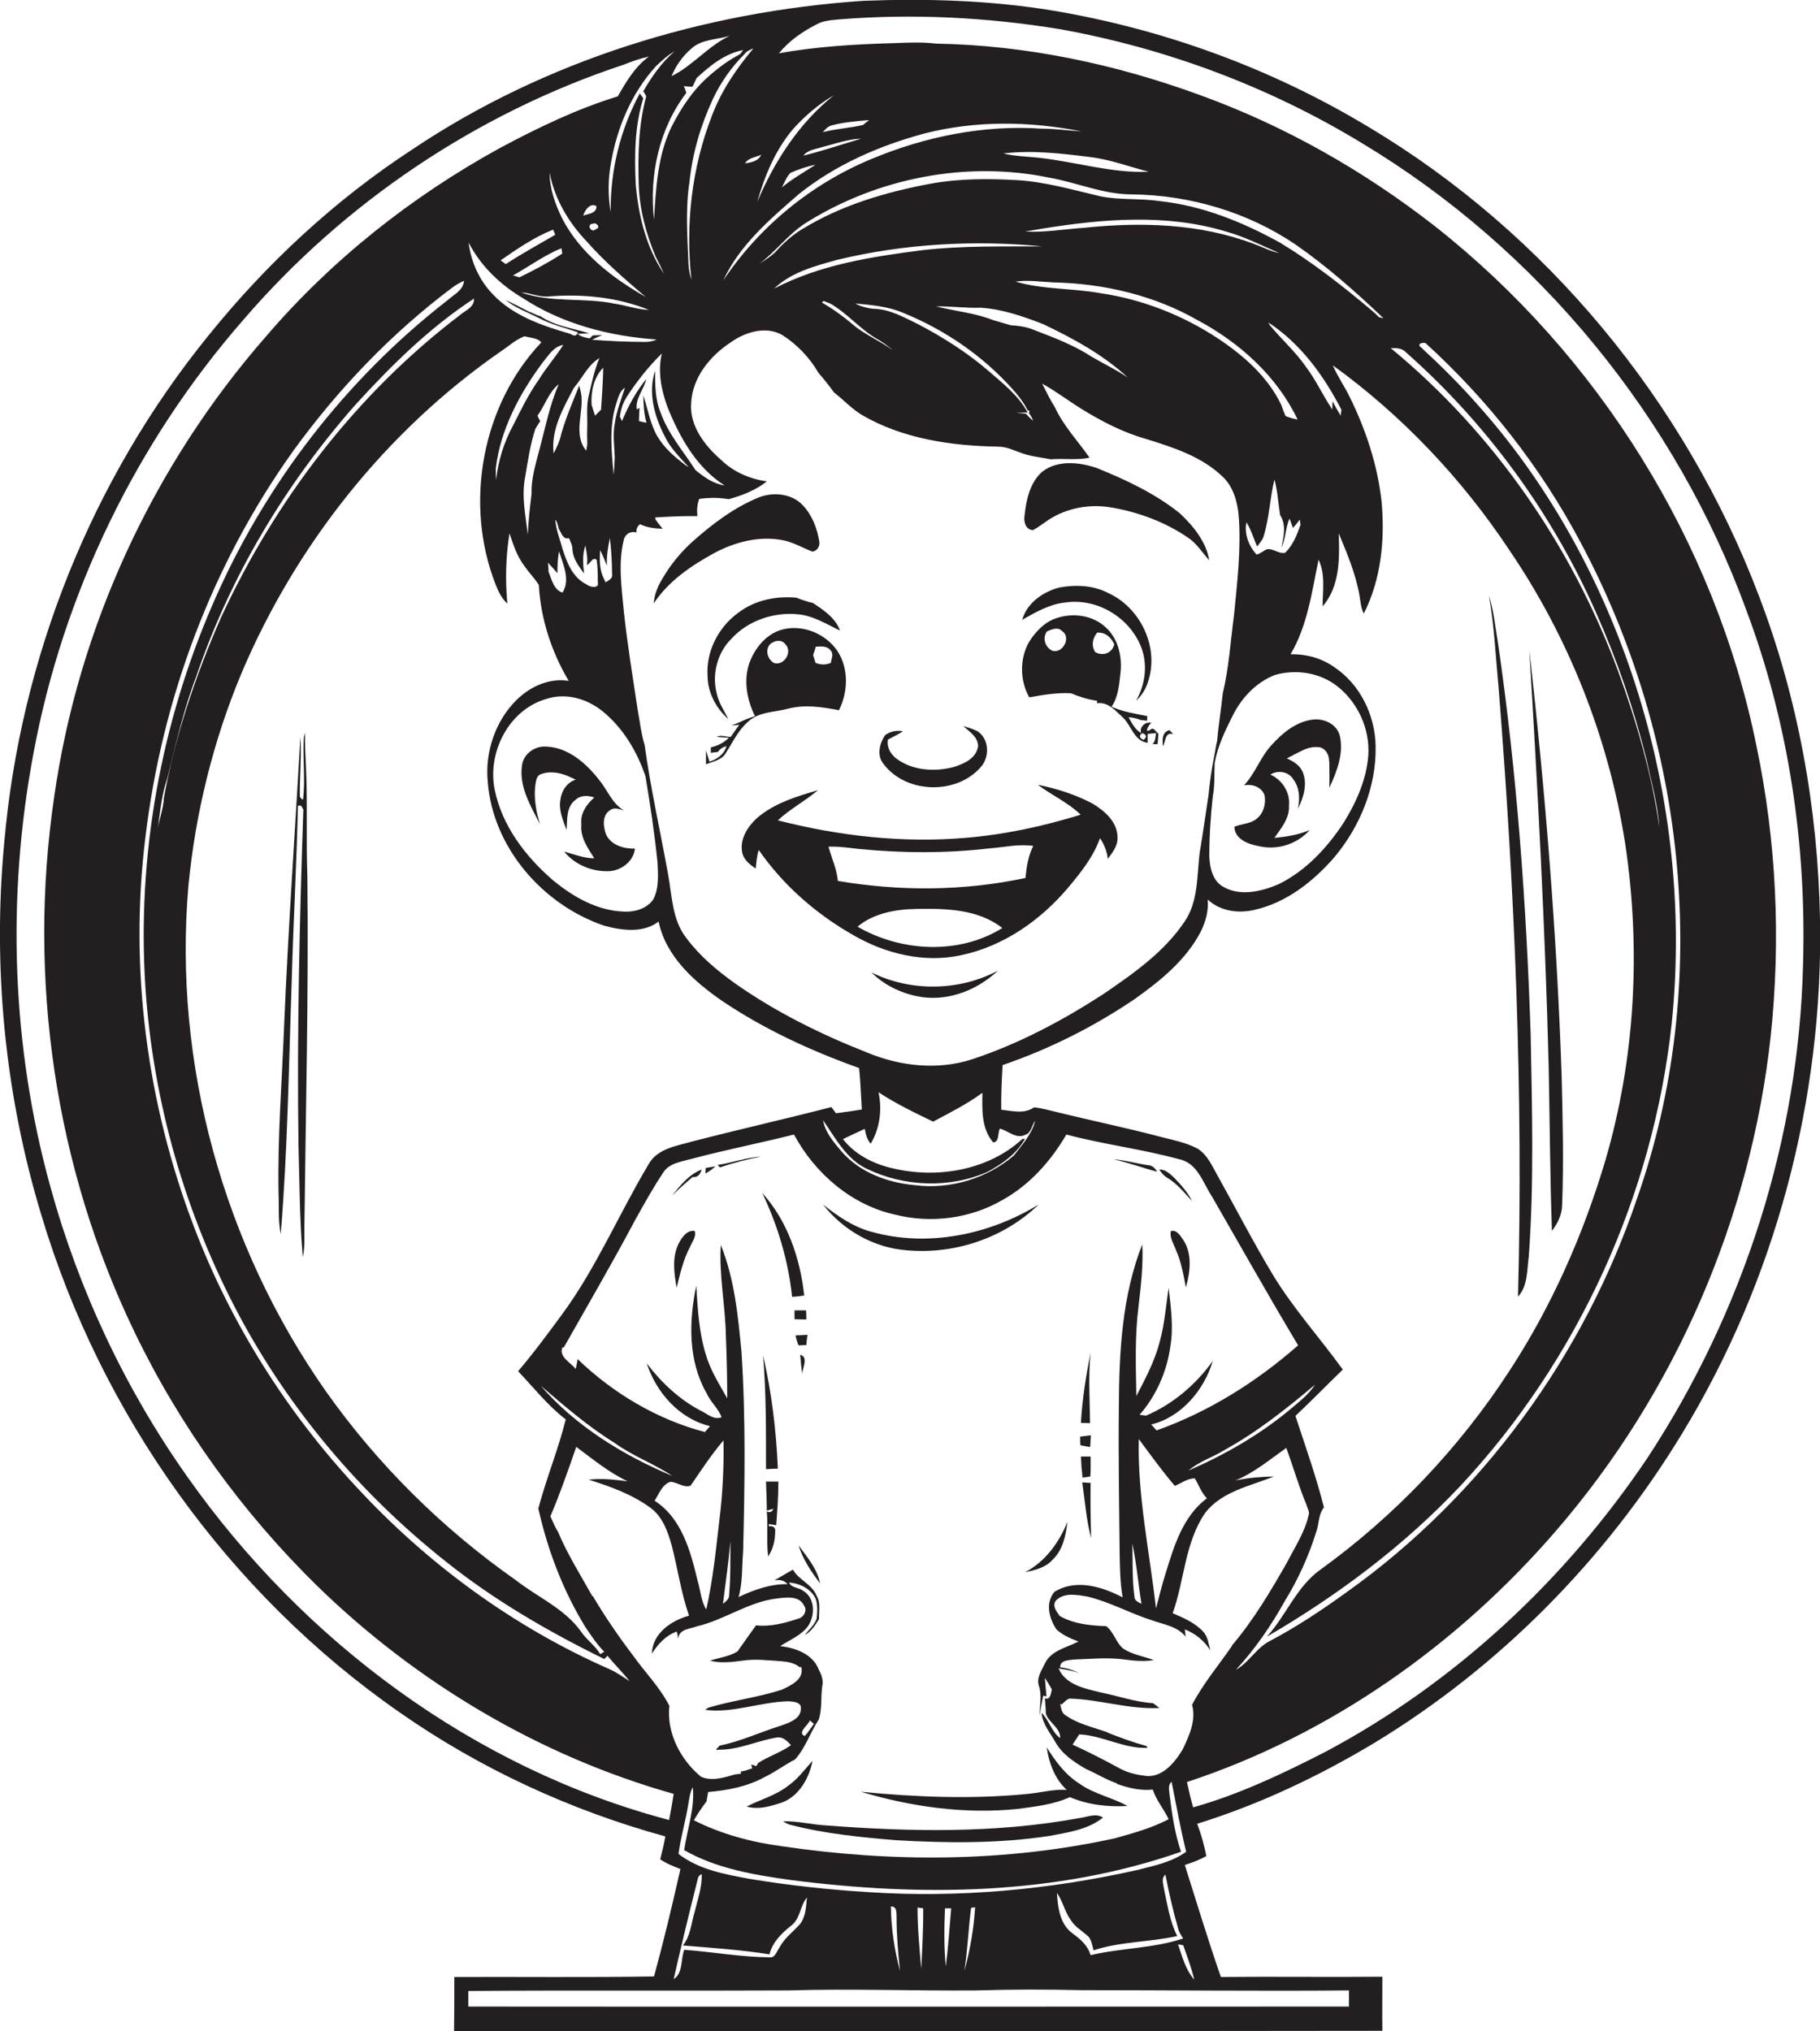 <?xml version="1.0" encoding="utf-8"?>
<!-- Generator: Adobe Illustrator 19.2.0, SVG Export Plug-In . SVG Version: 6.00 Build 0)  -->
<svg version="1.1" id="Layer_1" xmlns="http://www.w3.org/2000/svg" xmlns:xlink="http://www.w3.org/1999/xlink" x="0px" y="0px"
	 viewBox="0 0 676.2 754.5" enable-background="new 0 0 676.2 754.5" xml:space="preserve">
<g>
	<path fill="#231F20" d="M676.2,341.2c-0.8-40.9-8.1-81.7-22.7-119.9c-27.3-72-79-134.8-145.3-174.3
		c-35.9-21.6-75.9-36.2-117.2-43.1c-23.2-3.8-46.7-4.5-70.2-3.6c-59.2,4-118.1,22-167.6,55.2C124.4,74.3,98.9,98,77.4,124.7
		C34.1,178,7.6,244.4,1.6,312.7c-4.4,46.5,0.2,93.8,13.7,138.4c22.1,74.1,69.5,140.6,133,184.8c30,21,63.6,36.5,98.9,46.2
		c-0.5,2.9-1.2,5.7-1.9,8.5c2.3,1.6,4.9,2.6,7.5,3.6c-3,13.4-6.2,26.7-9.8,39.9c-24.7,0.4-49.5,0.1-74.2,0.2c0,6.7,0,13.4-0.1,20.1
		c115-0.1,229.9,0.1,344.9-0.1c-0.1-6.7,0-13.4,0-20.1c-20,0.2-40-0.1-60,0.1c-4.8-13.8-9-27.7-13.4-41.6c2.8-0.9,5.5-1.9,8-3.3
		c-0.8-4.1-1.9-8.1-3.4-12c23.2-7.2,45.3-17.7,66.1-30.2c46.4-28.2,85.6-68,113.8-114.3C659.6,475.8,677.5,408.3,676.2,341.2z
		 M560.7,204.2c22.2,32.6,37,70.1,43.1,109c5.9,39.3,3.8,79.9-7.4,118c-8.2,27.5-19.9,54-35.6,78c-18.6,28.6-42.5,53.8-70.2,73.8
		c-8.9,6.3-12.7,17-19.9,24.9c26.3-15.3,51-33.8,71.9-56c43.7-46.8,71.6-108,78.5-171.7c4.5-43.8-0.8-88.5-14.9-130.2
		c-12.4-36.6-31.6-71.1-57.4-99.9c-6.7-7.6-14-14.8-21.4-21.6c-0.3-1.2,1.4-1.2,2.2-1.1c23.2,21.1,42.8,46.1,57.5,73.8
		c39.6,73.9,49.1,164.5,21.1,244c-19.7,58.3-57.7,110.5-107.9,146.2c-9,6.5-18.3,12.7-28.1,17.9c-5.3,2.5-8,8.1-13,10.9
		c7.1-7.7,13.1-16.4,18.2-25.6c4.9-7.9,8.8-16.6,11.6-25.5c1.1-3,0.8-6.6,2.9-9.2c-2.9-11.5-6.9-22.7-10.6-34
		c6-5.6,11.7-11.5,17.6-17.2c-8.6-11.9-18.5-22.8-26.1-35.4c-7.2-12-13.6-24.4-20.4-36.6c-2.1-3.7-3.9-8-7.7-10.2
		c-4.3-2.2-9.1-3.1-13.7-4.3c-12.5-3.3-25.2-5.9-37.8-9c-3-0.7-6-1.6-9-1.9c-3.7,2.6-8.1,1.3-12.2,0.9c-0.1-5.5,0.2-11,0.5-16.6
		c17.3-5.9,33.8-14.2,48.9-24.4c9.6-6.8,19.3-14.6,24.8-25.3c1.8-3.7,2.9-7.8,2.5-11.8c4.7,4.4,11.5,5.3,17.6,3.8
		c11.7-2.7,21.5-10.4,29.3-19.3c9.7-11.5,15.8-26.3,15.5-41.5c-0.2-11.5-5.8-23-15.5-29.4c-4.7-3.3-10.4-4.8-16.1-4.7
		c6.3-10.6,7.9-23.2,10.4-35.1c2.6,5.4,1.5,11.5,1.5,17.3c6.5-7.4,6.3-17.9,6-27.1c3.1,7.5,6.3,15,7.7,23.1c0.4,2.2,0.5,4.6,1.6,6.7
		c6.5-12.8,7.9-27.6,6.6-41.7c-1.5-13.6-5.9-26.8-12-39.1c-1.9-3.8-4.4-7.4-6.1-11.4C520.8,154.2,543.1,177.7,560.7,204.2z
		 M516.7,129.3c2,0,4.1-0.1,5.6,1.5c30,26.5,54.3,59.7,70.5,96.3c7.9,17.7,14.2,36,18.9,54.8c1.8,8.4,4.2,16.7,4.8,25.3
		c-2.8-19.8-8.5-39.2-15.3-57.9C584,202.9,555,160.8,516.7,129.3z M439.4,649.8c-3,5-7.9,11-14.5,9.7c-3.3-0.4-6.6-1.3-9.5-3
		c-5.5-3-11.2-5.9-16.9-8.5c0.8-1.3,1.7-2.5,2.5-3.8c8.7,0.4,16.6,5.4,25.4,5l-0.5-0.7c-4.8-1.3-9.4-3-14-4.8l-0.8-0.4
		c-5.1-1.8-10.7-3-15.2-6.2c-1.6-0.9-1.6-2.8-2-4.2l0.5,0.2c1-0.7,1.7-1.9,3-2.2c11.2,0.3,22.1,4.1,33.4,3.5
		c-0.8-0.6-1.6-1.2-2.4-1.8c-6.6-0.4-13-2.7-19.5-4c-5.8-1.4-13-2.8-15.6-8.9c2.6,0.4,5.2,0.9,7.7,1.7c-2.3-1-4.6-1.9-7.1-2.1
		c-0.1-2.7,3.1-2.6,5-2.9c6.3-0.2,12.7-0.9,19,0c3.6,0.5,7.2,0.8,10.8,0.2c-3.8-1.4-7.9-2-11.3-4.2c-2.8-2.2-3.5-6.2-6.4-8.4
		c-5.9-0.2-12.1-0.8-17.3-3.8c-1.2-1.7-3-4-1.2-5.9c3.1-2.9,7.7-1.9,11.5-1.3c8.3,2,15.8,6.2,23.9,8.8c4.4,1.6,9.5,2.2,12.6,6.1
		c-0.1-0.7-0.2-2.1-0.3-2.7c3.9,1.5,7.2,4.2,9.5,7.8c-0.7-2.4-0.9-5.1-2.7-7c-3.1-3.3-7.3-5.1-11.3-6.8c4.4-12.3,4.5-26.3,12.1-37.3
		c6.2-8,16.7-9.9,25.5-13.5c-4.8,0.1-9.6,0.5-14.3,1.5c7-2.9,12.8-7.8,18.9-12.1c2.6,7,4.6,14.2,7.5,21.1c0.3,1.3,1.3,2.6,0.8,3.9
		c-1.4,6.3-5.1,11.8-8,17.5c-6.1,10.7-12.5,21.5-20.5,30.9l0,0.2c-5,7.2-10.7,14-14.8,21.8C444.5,638.9,441.8,644.8,439.4,649.8z
		 M235.2,614.9c-5.4-7.1-10.4-14.4-14.9-22l-0.2,0c-4.4-7.9-9.3-15.6-12.8-24c-1.2-1.8-1.9-3.8-2.8-5.7c3.6-8.5,6.6-17.1,9.6-25.8
		c6.2,4.6,12.1,9.5,19.1,12.8c-4.8-0.6-9.6-1.2-14.5-0.6c8.1,2.5,16.3,5.5,23.2,10.6c4.3,3.3,6.2,8.6,7.6,13.6
		c2.3,8.7,3.5,17.7,6.5,26.3c-6.6,1.8-13.6,6.6-13.8,14.1c2.3-3.6,5.2-6.8,9.3-8.2c0.1,0.7,0.4,2,0.5,2.6c0.3-3.6,4.3-3.5,6.8-4.5
		c10.4-2.4,19.3-9.2,30-10.4c3.3-0.4,8.1-1.1,9.9,2.6c1.3,1.7,0.1,4.2-1.8,4.8c-5.1,1.7-10.5,3.2-16,2.6c-2.3,3.2-4.6,6.4-6.9,9.7
		c-3.1,1.9-6.8,2.3-10.2,3.4c4,1.1,8.2,0.5,12.2,0c4.6-0.7,9.3-0.1,14,0.2c2.5,0.2,5.2,0.6,7.2,2.3l0.5-0.2c1.2,4.7-3.9,6.9-7.2,8.5
		c-9,2.9-18.4,4-27.4,6.7l-1.1,0.8c10.4,1.3,20.6-3,31-3.2c1.6,0.2,3.7,0.1,4.5,1.8c0.7,4.6-4.1,6.1-7.5,7.3
		c-7.6,2.4-14.9,5.8-22.7,7.4c-0.2,0.5-2.3,1.9-0.3,1.5c7.6,0.1,14.6-3.5,22-4.6c2.1-0.1,3.6,1.5,4.9,2.9c-3.8,2.7-8.3,4.1-12.2,6.6
		L281,656c-0.5-0.2-1.4-0.5-1.9-0.6l0.4,1.4c-1.4,0.5-2.8,1-4.3,1.2l0.1,0.8c-0.6,0.1-1.8,0.2-2.4,0.3c-3.9,1.2-8.7,2.6-12.5,0.8
		c-7.6-6.3-12.8-16.3-11.7-26.3C245.1,626.6,239.6,621.1,235.2,614.9z M216.7,80.1c0.5-2,2.7-5,4.9-3.5
		C221.7,79.3,218.5,79.4,216.7,80.1z M221.4,85.1c-1.7,1.8-3.8-2-1-2C221.5,82.4,223.4,84.6,221.4,85.1z M218.1,89.8
		c6.6,7.5,14.2,14,21.8,20.5c-12.3-7-24.3-16.2-31-29.1c-2.6-5.3-4.7-11.1-4.7-17.1C206,73.9,211.3,82.7,218.1,89.8z M204,110.1
		c12.5-1,25.4,0.3,37.1,5c-4.3-0.1-8.5-1.7-12.7-2.3c-11.5-2.4-23.6-0.2-34.8-4.2C197.1,108.8,200.4,110.5,204,110.1z M193,103
		c-0.6-0.2-1.8-0.5-2.4-0.7c6-3.3,11.6-7.5,18-10.1c0.1,0.5,0.2,1.5,0.3,2C203.8,97.5,198.4,100.4,193,103z M205.5,85.3
		c0.2,0.5,0.6,1.4,0.8,1.9c-6.2,3.6-12.4,7-18.4,10.9c-0.5-0.4-1.4-1-1.9-1.4C192.1,92.5,198.4,88.1,205.5,85.3z M194.2,110.7
		c14.8,9.7,32.3,14.2,49.8,15.4c-1.3,0.6-2.7,0.9-4.2,0.9c-6.6,0-13.2-0.3-19.8-0.8c1.2-0.7,2.5-1.2,3.8-1.7c-0.9,0-2.7,0-3.6,0.1
		c-0.3,0.3-0.8,0.8-1.1,1.1c-1.6-0.3-3.3-0.6-4.5-1.7c1.1,0,3.2-0.2,4.3-0.2c-6.1-1.9-12.8-2.7-18.2-6.4c-1.5-0.3-2.7-1.2-4.1-1.6
		c-2.9-1.5-5.8-3-8.8-4.4c3.6,2.9,8,4.5,12.2,6.6c4.6,2.5,9.7,3.7,14.7,5.4c-0.4,1.4-1.3,1.6-2.8,0.6c-10.4-3-21.3-6.7-28.9-14.8
		c-5-5.2-8-12-8.9-19.1C178.6,98.8,185.8,105.7,194.2,110.7z M248,151.2c4.5,11.2,10.8,22.5,21.2,29.1c-4.2-0.6-7.6-3.1-10.8-5.7
		l-0.2-0.3c-4.4-6.8-9.9-13.1-12.7-20.9c-2.1-4.9-2.1-10.4-2.1-15.7c-2.7,8-0.3,16.9,3.5,24.2c2.1,4.5,5.7,8,9,11.6
		c-0.3-0.2-1-0.6-1.3-0.8c-4-3-7.9-6.4-10.4-10.7c-2.7-4.7-3.5-10.1-5.2-15.2c0.1,3.4,0.2,6.9,1.2,10.2c-0.7-0.1-2.1-0.4-2.8-0.6
		c0-1.6,0.1-3.3,0.2-4.9c-0.3,0.1-0.8,0.5-1,0.6c-0.7-4,2.7-7.5,3.5-11.3c-3.8,4.7-6.7,10-9,15.6c-0.2-0.4-0.6-1.2-0.8-1.7
		c0.4-2.7,1.2-5.3,2.7-7.5c3.7-5.7,8-11.1,12.9-15.9C244.3,138,245.7,144.9,248,151.2z M470.7,204c-1.3,0.6-2.4,1.6-3.8,2
		c-2.9-3.1-4.7-7.7-3.8-12c1.8,2.8,2.6,6,4,9c0.8-1.2,1.8-2.2,2.3-3.5c2.2-7,2.4-14.4,4.1-21.4c1.2,4.3,1.4,8.8,2.1,13.2
		c2.4,3.7,1.3,8.1,0.5,12.1c1.6-3.4,1.5-7.3,3-10.8c0.4,1.2,0.9,2.3,1.3,3.5c0.9-1,1.7-2,2.5-3.1c0.1,0.5,0.2,1.4,0.3,1.9
		c-1.3,3.7-2.8,7.6-5.7,10.4C475.2,205.9,473.1,203.6,470.7,204z M497,255c7.5,6,11.9,15.6,11.4,25.2c-0.6,9.1-4.4,17.7-9.2,25.4
		c-6.1,9.3-14,17.8-24.1,22.8c-6.3,2.7-14.1,4.6-20.4,1.1c-4.1-2.1-5.2-7.1-5.4-11.3c0-7.5,0.5-15,1.3-22.4
		c0.8-4.1,0.5-8.3,0.7-12.4c1.1-6.3,3.9-12,6.7-17.6c3.3-6.6,8.7-12.4,15.7-15.1C481.7,248.4,490.6,249.9,497,255z M367.3,137.8
		c-8-6.9-17-12.6-26.4-17.5c-5.2-2.5-10.4-5.5-16.3-5.6c-1.7-0.1-3.4-0.6-5-1.1c-0.6-0.3-1.3-0.6-1.9-0.9c6.1,0.6,12.4,1.1,18.1,3.6
		c15.2,6.2,29.1,15.7,40.1,27.9c2.3,2.5,4.4,5.2,5.9,8.2l0.7,0.2l-0.2,0.9c0.7,0.8,1.2,1.8,1.5,2.8c-0.9-0.8-1.8-1.7-2.6-2.6
		c-1.2-0.1-2.4-0.3-3.6-0.4c1.1,0,3.2,0,4.2-0.1C378.4,146.9,372.6,142.4,367.3,137.8z M331.7,130.1c-4.8-3.6-10.5-5.8-15-9.7
		c-3.5-3-7.3-5.7-11.3-8c0.1-0.2,0.4-0.5,0.6-0.6c0.6,0.2,1.8,0.7,2.4,0.9c6.5,3.7,11.3,9.8,17.8,13.4
		C328.1,127.2,330,128.6,331.7,130.1z M375.5,120.8c-2.2-0.6-4.3-1.3-6.5-1.9c-6.8-2.7-14.2-3.3-21.2-5.1c5.6-0.1,11.1,0.7,16.6,0.5
		c8,0.5,15.7,3.2,23.2,6.1c11.1,5.3,22.2,11.3,31.4,19.8c-4.3-2.9-9-5.1-13.4-7.7c-6.6-4.3-14-7.1-21.3-9.9
		C381.5,121.4,378.5,121,375.5,120.8z M408.9,108.9c-10.5-1.9-21.3-1.3-31.6-4.3c4.7-0.7,9.5,0.1,14.2,0.3
		c18.6,0.4,37.4,4.8,53.6,14.1c15.5,8.3,29.3,20.7,37,36.8c-1.5-0.2-3.1-0.7-4.5-1.3c-0.6-1.4-1.1-2.8-1.6-4.2
		c-5-10.4-14-18.3-23.5-24.6C439.3,117,424.4,111.2,408.9,108.9z M471.8,120.8c-0.1-0.2-0.4-0.7-0.5-1c12,7.9,20.6,19.8,27.1,32.4
		l-0.3,2.2c-1.1-1.8-2.1-3.6-3-5.4c0,0.8-0.1,2.3-0.1,3.1c-3.5-5.2-6.1-11-9.9-16C481.2,130.5,476.1,126,471.8,120.8z M465.6,90.5
		c-19.9-7.5-41.8-8.1-62.7-5.9c-7.3,0.5-14.7,1.8-22,1.4c2.2-0.4,4.3-0.7,6.5-1.1c22.4-3.6,46-5.6,68.1,1.1c6.9,1.9,13.3,5.2,19.8,8
		C471.8,93.3,468.8,91.6,465.6,90.5z M387.3,91.5c-14.8,0.1-29.6-0.3-44.4,1.4c-18.9,2.4-38.3,5.4-55.3,14.3
		c6.4-6.1,15.2-8.4,23.5-10.7C336,90.5,361.9,89.1,387.3,91.5z M290.6,124.4c5.5,3.5,10.2,8.4,13.5,14.1c2,2.3,4,4.8,5.8,7.3
		c3.4,2.6,6.4,5.9,10.1,8.2c15.3,9,33.4,11.6,50.9,11.9c3.2,0,6,1.5,9,2.5c3.4,1.2,7,1.5,10.5,2.2c4.8-0.4,9.7,0.4,14.4-0.6
		c-4.3-6.2-9.6-11.7-12.8-18.6c-1.8-2.9-3.3-5.9-4.8-8.9c5.1,2.8,9.8,6.4,14.8,9.5c7.5,4.6,15.4,8.7,24,11.1
		c10,3.1,20.5,6.5,28.2,13.9c3.9,3.6,5.5,9.1,6,14.3c1,12.4-0.5,24.7-1.7,37c-1.3,9.8-1.9,19.7-4.2,29.3c-0.6,5.9-1.6,11.8-2.1,17.7
		c-0.5,1.9-0.7,3.8-1.1,5.7c-1,4.8-1.6,9.6-2.1,14.4c-1.1,7.2-2.1,14.4-3.3,21.5c-1,8.5-0.5,17.9-5.5,25.3
		c-7.6,11.4-19.1,19.4-30.2,27c-15.3,9.9-31.6,18.6-49,24.3c-12.7,4.1-26.6,2.5-38.7-2.5c-17.3-6.8-34.1-15.1-49.3-25.8
		c-6.7-4.8-13.1-10.2-18-16.8c-5.3-6.7-5.3-15.7-6.8-23.8c-2.9-16-6.5-31.9-8.7-47.9c-1.3-4.3-1.8-8.8-2.6-13.2
		c-1.8-12-3.8-24.1-5.1-36.2c-0.8-8.8-2.2-17.8-0.1-26.5c0.4-2.3,2.5-3.7,4.8-3c-0.2-1.3,0.3-2.3,1.3-3.1c2.6,1.3,5.5,1.6,8.4,1.7
		c-0.9-1.1-1.8-2.2-2.6-3.4l-0.2-0.8c5.2-0.3,10.5-0.6,15.7-0.5c-0.2-2.2-0.1-4.4,0.7-6.4c0.8-0.1,2.3-0.3,3-0.3
		c2.7-0.2,5.4,0,8,0.4c5-1.4,10-3.3,14.1-6.6c-6.3-0.9-12.4-3.5-17-8c-6.1-5.3-11.8-12.7-11.1-21.2c0.5-9.5,7.1-17.5,14.8-22.5
		C276.9,123.3,284.5,121,290.6,124.4z M267.3,564.4c-1.3,11.2-2.4,22.4-4.9,33.4c-2-3.2-2.1-7.1-3.2-10.6c-2.6-11-5.9-23.3-16-29.8
		c1.7-2.5,2.7-5.9,5.8-7c2.6,0,5,2.4,7.6,1.4c3.9-5.7,7.7-11.5,12.2-16.8C269,544.8,268.5,554.6,267.3,564.4z M271.4,572.3
		c-0.1,6.7,0.1,13.4-0.5,20c0.1,1.6-1.2,2.5-2.3,3.4C269.6,587.9,270.7,580.1,271.4,572.3z M200.9,514.7
		c8.8,7.5,17.5,15.1,27.4,21.2c6.7,4.9,14.6,7.7,21.5,12.3C231.5,540.5,214,529.8,200.9,514.7z M210.2,527.2
		c-2.8,11.2-7.2,21.9-10.2,33.1c3.5,15.5,9.2,30.6,17.6,44.2c2.1,3.1,4.2,6.3,6.9,9c-0.5,0.3-1,0.6-1.5,0.9c-1.8-3.1-4.9-5.2-7-8.2
		c-6-8.6-16-12.8-24.1-19.1c-27.4-19.2-51.5-43-70.8-70.3C83.1,462.7,64.3,395.1,70,329.1c2.6-27.1,9.2-53.9,19.7-79
		c20.2-47.7,53.7-90,96.4-119.6c2.9-1.9,5.5-4.4,8.8-5.6c2,0.6,5,0.6,6.2,2.3c-22.1,23.3-28.7,59.9-17,89.8c1,2.6,2.3,5.3,4.4,7.2
		c-0.8-8.7-0.6-17.5,0.8-26.1c1.4,4.2,2.8,8.6,5.6,12.2c1.6,2.4,3.8,4.5,5.3,7c0.7,12.6,4.7,24.8,11.1,35.6
		c-7.3-1.2-14.5,2.2-19.5,7.2c-7.8,7.8-11.6,19.2-10.6,30.1c1.8,24.4,20.3,45.8,43.2,53.6c6.6,1.8,14.5,2.9,20.3-1.5
		c2.7,12.9,13.1,22.2,23.5,29.4c15.7,10.6,33.1,18.6,51,25c0.5,5.1,0.7,10.3,1,15.4c-3.2,0.5-6.4,1-9.6,1.4
		c-0.4-0.6-1.3-1.7-1.7-2.3c-17.1,4.4-34.4,8.3-51.4,12.7c-5.9,1.7-13.2,2.6-16.5,8.5c-11,18.4-19.4,38.4-32.1,55.7
		c-5.3,7.2-10.6,14.4-16.4,21.2C198.3,515.4,203.5,522.1,210.2,527.2z M226.6,199.8c0.5,4.4,0.8,8.9,0.8,13.4
		c0.4,1.6-1.3,2.4-2.4,3.1l-0.6-1.3c-1.7-3.3-1.7-7.1-1.4-10.7c0.9,1.9,1.7,3.8,2.5,5.8C225.3,206.6,225.9,203.2,226.6,199.8z
		 M228.4,169.9c-0.1,2.2-0.2,4.3-0.4,6.5c-0.8-8.8-1.8-18,1-26.6c0.7-2.1,1.2-4.5,3.2-5.8c-1.4,4.4-3.2,8.8-3.8,13.4
		C227.6,161.5,228.3,165.8,228.4,169.9z M197.5,183.4c-0.6,5-1.2,10.1-1.4,15.2c-0.8-7-2.4-14.2-1-21.3c1-6,1.9-12.2,3.8-18
		c0.6-1,1.2-1.9,1.8-2.9c-0.3-0.5-0.8-1.5-1-2c2.8-3.8,4.1-8.7,7.9-11.7c-3.5,8-5.1,16.7-7.4,25.1
		C198.9,172.9,197.3,178,197.5,183.4z M209.1,204.2c-1-3.7-2.5-7.3-2.8-11.2c0.8,0.9,1,2.2,1.3,3.4c1,1.5,1.5,4.1,3.8,3.5
		c0.6,1.3,1.3,2.7,1.3,4.3c0.2,3.4,2.4,6.2,4.3,8.8c-0.4-3.5-0.7-7,0.5-10.4c0.3,1.7,0.6,3.4,0.7,5.1c0,0.5-0.1,1.6-0.1,2.2
		c1.2-0.6,2.2-3.3,3.6-1.9c0.4,2.7,0.4,5.4,0.4,8.2c0.7,2.6-3,1.9-4.1,0.9C212.8,214.6,210.7,209.1,209.1,204.2z M209,220.1
		c-3.3-1-4-4.9-5.2-7.7c0-0.9-0.1-2.5-0.2-3.4c1.2,1.3,2.4,2.6,3.5,3.9c0-2.7,0.1-5.5,0.6-8.1C209.2,209.6,212,215.3,209,220.1z
		 M223.9,264.2c7.6,6.2,12.8,14.9,15.9,24.1c1.8,10.6,3.4,21.3,4.5,32.1c0.2,4.6,0.6,9.5-1.6,13.7c-2.4,3.4-6.8,4.7-10.8,4.5
		c-10-0.3-19-5.5-26.5-11.7c-10.2-8.8-18.9-20.2-21.6-33.6c-2.8-13.8,5.2-29.7,19.2-33.7C210.2,257.2,218.1,259.5,223.9,264.2z
		 M223.6,147.9c-0.1,1.4-0.2,2.8-0.3,4.3c-0.8,0.7-1.5,1.5-2.2,2.2c-0.5-1.4-0.9-2.7-1.3-4.1c-0.3-4.7,0.8-10.2,4.3-13.7
		C224.1,140.4,223.8,144.1,223.6,147.9z M218.7,147.1c-0.8,3.4-0.5,7-0.5,10.5c-0.1,2.5-0.1,5,0,7.5c-0.1,0.6-0.3,1.7-0.4,2.3
		c-5.2-6.4-0.5-14.7-2-21.8c-0.1-0.6-0.5-1.8-0.6-2.4c-2.6,6.6-5.5,13.1-7.2,20c-0.6,1.8-1.4,3.5-2.3,5.2
		c-1.1-8.8,3.6-16.8,7.5-24.3c3.2-3.7,5.2-8.5,9.5-11.1C220.8,137.6,219.8,142.4,218.7,147.1z M200,141.3
		c-3.6,5.1-6.4,10.8-9.2,16.4c-3.5,6.3-5.7,13.4-6.5,20.6c-0.1-1.4-0.1-2.9-0.1-4.3c1.7-14.4,8.8-27.7,17.3-39.2
		c2.2-2.6,4.1-6.1,7.8-6.7C206.4,132.6,202.8,136.7,200,141.3z M322,434.1c13.8,6.7,30.7,7.4,44.8,1.2c5.5-2.9,11-6.8,14-12.3
		l-0.9,0c-12.8,11.8-31.9,14.9-48.4,10.9c-7-1.6-13.8-5-18.3-10.8c2.7-1.3,5.4-2.6,8.1-3.8c0.4,2,0.8,4,2.2,5.5
		c3.4-5.7,4.3-12.6,2.9-19.1c6.4,4.2,13.4,7.6,20.3,10.9c6.2-3.3,12.6-6.5,18.3-10.7c-0.1,6.3-0.4,13.3,4,18.4
		c2.4-0.1,1.6-3.5,2.5-5.1c3.1,0.8,6.1,4,9.4,2.3c2.3-0.7,2.4-3.5,3.7-5.2c-1.2,5-4.9,8.9-7.9,12.9c-10,8.5-23.7,12.7-36.8,11
		c-10.1-0.9-20.5-4.7-27.3-12.6c-2.9-3.4-6-7-6.8-11.5C310.4,422.7,314.4,430.5,322,434.1z M176.1,110.9c0.2,3.3-3.3,4.4-5.3,6.2
		c-38.4,29.2-68.5,68.6-88.7,112.3c-9.4,21.4-17,43.8-21.2,66.9c-0.2,3.8-1.5,7.3-2.2,11c0.8-6.1,1.4-12.2,3.4-18
		c3.2-12.8,6.1-25.7,10.8-38c12.6-37.2,33.2-71.5,59.1-100.9C145.3,135.8,159.5,121.8,176.1,110.9z M166.3,111.5
		c-38,29.5-68.2,68.8-87.3,113C59.7,268.9,50.9,318,54,366.4c2.8,42.5,14.7,84.3,34.7,121.9c18.9,35.4,45.3,66.6,76.7,91.5
		c18.1,14.5,38.3,26.2,59.1,36.4c0.4-0.4,0.8-0.8,1.2-1.2c2.6,3.2,5.6,6.1,8.2,9.4c-2.5-1.6-4.9-3.3-7.6-4.5
		c-35.5-15.6-67.4-39-93.7-67.4c-26-27.9-46.8-60.8-60.4-96.5C54.6,410.1,48,360,54,311.2c6.1-51.5,24.8-101.6,55-143.8
		c16.7-23,36.5-43.7,59.2-60.7c1.3-0.9,2.7-1.8,4.2-2.4C172.1,107.9,168.6,109.4,166.3,111.5z M262.5,669.1c0.2-1.2,0.4-2.3,0.6-3.5
		c7.2-0.6,14.5-2,20.9-5.5c4-1.9,7.5-4.6,11.4-6.6c3.9-4.3,5.6-10,8.8-14.8c1.3-4,0.7-8.3,1.3-12.4c0.5-2.2-0.3-4.3-1.3-6.2
		c-2.3-5.8-8.6-8-14.3-8.7c3.6-2.4,8-4,10.5-7.7c2.5-4,2.4-10.3-2.1-12.9c-1.5-1.2-4.4-1-5.1-3c4,0.3,8.4,2.4,10,6.4
		c0.6,2.3,0.5,4.8,0.2,7.1c-0.9,2.4-2.9,4-4.4,6c2.4-1.3,3.9-3.7,5.3-5.9c-0.1-2.9,0.7-6.1-0.9-8.7c-1.7-4.3-6.6-5.8-8.8-9.7
		c-2.3,1.3-4.6,2.7-6.9,4c2.1-0.4,3.8,0.1,4.9,1.4c-6.4-0.1-12.5,2.1-18.2,4.8c1.6-5.5,1.2-11.3,1.7-17c0.6-24.7,1-49.4-0.6-74
		c-1.3-13.5-2.6-27.2-7.7-39.8c-0.7,11.3,1.7,22.5,1.9,33.8c0.3,7.7,0.5,15.5,0.5,23.2c-2.9-5.2-6.2-10.3-7.9-16.1
		c-2.6-8.3-3.1-17.1-3.6-25.8c-2.8,13.3-3.1,28,3.9,40.1c1.4,3.2,4.3,5.5,5.5,8.8c-2.9,1.2-5.4-1.4-7.9-2.5
		c-7.9-4.2-14.5-10.4-19.9-17.5c3.5,10.8,12.1,20.6,23.5,23.3c-0.6,0.7-1.3,1.5-1.9,2.2c-17.8-4.7-34.1-14.4-47.3-27.1
		c-0.2,1.2-0.4,2.4-0.7,3.7c-1.8-2.4-6.5-4.6-4.9-8.1l0.4,0.2c8.9-15.7,18-31.3,26.5-47.3c3.3-5.9,6.6-11.9,10.4-17.6
		c2.1-3.6,6.7-4.2,10.4-5.2c12.7-3.4,25.6-5.9,38.3-9.1c7.8,14.5,21.5,26.3,37.8,29.8c13.2,3.3,27.7,1.4,39.5-5.4
		c10.2-5.6,18.1-14.5,23.9-24.4c13.9,3.7,28.2,5.4,42,9.2c6.8,1.4,8.8,8.9,12.2,14c10.6,18.4,21,36.9,31.9,55.1
		c-15.5,13.6-33.2,24.7-52.6,31.6c-0.5-0.6-1.5-1.7-2-2.2c11.2-2.7,19.7-12.8,22.9-23.6c-6.3,8.8-14.9,16.1-24.8,20.3
		c-0.6-0.1-1.8-0.2-2.4-0.3c6.2-7.1,10.1-16,11.4-25.2c1.3-7.3,0.2-14.7-0.6-22c-1,6.7-1.5,13.5-3.3,20c-1.8,7.1-5.3,13.7-8.7,20.2
		c-0.2-11.1-0.6-22.2,0.8-33.2c0.9-7.7,1.8-15.4,1.4-23.1c-7.5,19-8.6,39.9-8.7,60.1c-0.2,18.3,0.1,36.7,0.3,55.1
		c0.1,5.3,0.2,10.7,1.1,15.9c-7.7-4-17.4-7-25.4-2c-3.4,4.3-1.9,9.8,0.8,13.9c2.3,2.1,5.2,3.4,8.2,4.5c-4.4,2.3-10.2,3.3-12.5,8.2
		c-1.2,2.6-3.2,5.3-2.2,8.3c1.2,3.6,0.2,7.4,0.3,11.1c0.3-2.5,0.8-5,1.3-7.5l1.2,0.3c-0.2-2.3-0.4-4.6-0.6-6.9
		c0.9,1.4,1.8,2.8,2.6,4.3c-0.4,1.3-0.4,4.1-2.6,3.3c0.2,1.9,0.3,3.8,0.4,5.8c1.2,3.4,5.4,5.1,5.3,9c-3.2-2.4-4.1-6.6-6.9-9.4
		c0.3,4.2,3.2,7.4,5.2,11c2.5,4.4,6.9,7.3,11.2,9.8c3.9,1.7,7.5,4,11.6,5.4l0,0.2c4.3,1.5,8.8,2.6,13.3,2.1c1.3,4,4.1,7.2,5.9,11
		c-6.3,3.3-13.2,5.2-20,7.1c-40.7,8.9-82.9,9-124,2.9c-11.2-1.5-22.3-4.5-32.4-9.6C259.2,673.7,260.8,671.3,262.5,669.1z M300.9,639
		c0.5,0.4,1,0.9,1.5,1.3c-1.1,1.5-2.1,3.1-3.4,4.5C296,643.6,300.4,640.7,300.9,639z M423.1,534.5c4.4,5.9,8.6,11.8,13.4,17.4
		c2.4-1,4.7-2.8,7.4-2.8c1.5,2.4,2.4,5.3,4.5,7.4c-8.9,6.7-12.2,17.7-15.3,27.8c-1.4,4.3-2.4,8.7-3.6,13.1
		C427.1,576.4,422.6,555.6,423.1,534.5z M424.1,595.7c-1.1-0.6-2.6-1.1-2.6-2.6c-0.9-6.5-0.6-13.2-0.8-19.8
		C422.3,580.8,422.9,588.3,424.1,595.7z M441.6,546.2c3.9-3.4,9-4.9,13.3-7.6c12.2-6.7,23.1-15.4,33.7-24.3c-2.6,4-6.5,6.8-10,9.8
		C467.5,533.2,454.9,540.4,441.6,546.2z M512.3,117.8c-0.7-0.8-1.5-1.5-2.3-2.2c-10.9-9.2-22.1-18-34.3-25.4
		c-13.9-7.7-28.9-13.8-44.8-15.5c-7.3-1.1-14.8-0.3-22.1-1.8c-10.3-2.4-20.5-5.4-31-6c-10.6-0.6-21.4-0.6-31.9,1.3
		c-16.7,3.1-33.4,8-48,17c-3.8,2.3-7,5.3-9.9,8.5c-1.8,1.7-3.9,3-5.9,4.3c6.2-4.6,10.7-11,17.3-15.2C326,66.1,359.1,59.6,389.9,66
		c10.3,1.8,20.2,6.3,30.9,6.2c21.4,0.3,42.8,6.6,60.5,18.6c11.7,8.1,22.4,17.6,32.7,27.4C513.5,118.1,512.7,117.9,512.3,117.8z
		 M386,58.6c-4.4-0.5-8.8-0.5-13.2-1.6c10.7-1.3,21.5,0,32,1.3c7.6,0.9,14.7,3.6,22,5.5C413.1,64.4,399.7,60.1,386,58.6z
		 M387.2,47.8c-21.6-1.5-43.4,2.9-63.3,11.2c-22.3,9.2-41.8,25.1-55.2,45.2c6.1-13.2,17.4-22.8,28.1-32.1
		c13.6-10.9,29.9-18,46.6-22.5c19.1-4.9,39.2-4.6,58.4-0.8C396.9,48.5,392,47.8,387.2,47.8z M303,61.2c-4.2,2.7-8.6,5.2-12.5,8.4
		c1-1.8,1.7-3.9,3.2-5.4C296.7,62.9,299.8,61.8,303,61.2z M298.5,57.8c1.5-2,4.1-2.3,6.4-3c5-1.3,9.9-3.1,15.1-3.3
		C312.8,53.6,305.8,56,298.5,57.8z M320.7,46.4c-5,1.2-10.1,1.4-15,2.7c0.9-1,1.8-2.1,3.2-2.5c4.5-1.2,9.3-1.6,14-2
		C322.3,45.1,321.2,45.9,320.7,46.4z M281.3,75.1c2.8-9.7,6.7-19.3,13.3-27.1c4.4-4.9,9.5-9.3,15.2-12.6
		C296.9,45.7,287.7,59.9,281.3,75.1z M276.8,60.7c1.2-2.1,4-2.3,6-3.2C281.8,59.9,279.1,60.3,276.8,60.7z M279.9,18
		c-6.3,7.5-11.9,15.7-15.4,25c-7.5,19.3-9.9,40.4-7.6,60.9c-0.6-1.9-1-3.8-1.1-5.8c-0.4-10.2-1.2-20.5,0.4-30.7
		c1.1-10.7,4.2-21,8.7-30.7c2.9-6.1,6.8-11.7,11.6-16.5C277.4,19,278.6,18.5,279.9,18z M275,20.1c-4,2.1-7.8,4.8-11.3,7.9
		c-6.1,5.2-10.6,12-14.2,19.1c-5.2,10.7-5.8,22.8-6.5,34.5c-1.9-16.4,1.9-33.9,12-47.1c-0.1-0.3-0.3-0.8-0.4-1.2c0,0,0,0,0,0
		l-0.2-0.6L254,32c1.1,0.1,2.2,0.2,3.3,0.2c0.5-1.1,1-2.1,1.5-3.2c5-4.6,10.5-9.1,17.3-10.4L275,20.1z M256.8,18.1
		c3.9-3.6,9.5-3.3,14.3-4.8c-8,3.8-13.7,11.1-21.6,15C251.1,24.4,253.6,20.9,256.8,18.1z M250.6,19.1c-4.8,4.1-8.4,9.3-11.6,14.8
		c0.4,0.6,0.8,1.2,1.1,1.9c-2.9,10.6-3.1,21.7-2.8,32.6c0.3,9.3,2.7,18.4,6.3,26.9c1.1,2.1,2.1,4.3,3.1,6.4
		c-6.6-9.7-9.5-21.6-10.5-33.3c-0.5-10.7-0.4-21.6,2.8-31.9c-0.4-0.6-0.9-1.2-1.3-1.8c-7.3,13.5-11,28.8-10.8,44.1
		c-1.1-6.2-1-12.6,0.2-18.8c2.3-13,7.7-25.6,16.6-35.4C245.9,22.5,248.1,20.5,250.6,19.1z M248.6,676c-72.5-19.1-136-66.5-179-127.5
		c-23-32.5-40.2-69-50.8-107.4C4.3,388.9,2.4,333.3,12.4,280c11-59.5,38.3-115.8,78.1-161.3c37.4-43.5,86.8-76.7,141.3-94.7
		c3-1.2,6.1-2.3,9.3-3c-5.2,3.8-8.4,9.3-11.6,14.8c-15.3,4.7-29.8,11.7-43.8,19.2c-32.8,18-62.6,41.6-86.9,70
		C56.8,173,29,233.2,20.1,296.2c-9.9,67.3,0.3,137.5,30,198.8c16.9,35,40.1,67,67.9,94.2c36.9,35.9,82.6,63.1,132.3,77.1
		C249.8,669.6,249.2,672.8,248.6,676z M259.2,698.1c0.1-0.9,0.6-1.6,1.5-2c0.2,4.8-1.5,9.4-2.6,14c-1.3,4.2-1.5,9-4.4,12.5
		c10.8,0.9,21.6,1.6,32.2,3.3c1.1-4.6,4.6-7.9,8.1-10.7c3.4-2.6,3.2-7.3,5.8-10.4c-0.3,3.3-0.4,7.1-2.6,9.9
		c-2.5,2.8-5.7,5.1-7.5,8.5c-1.1,1.4-1.6,4.1-3.8,3.8c-10.6-0.1-21.1-2-31.7-2.8c-1.3,3.5-0.4,8.7-3.9,10.9
		C253.1,722.7,256.1,710.4,259.2,698.1z M501.2,739.3c0,2,0,4,0,6c-109.1,0-218.2,0.1-327.2,0c0-2,0-3.9,0-5.8
		c39.6-0.3,79.3,0,118.9-0.2c23.3-0.7,46.6,0.2,69.9,0c13-0.4,26-0.4,39.1-0.1C434.9,739.2,468.1,739.6,501.2,739.3z M331,708.1
		c2.4,0,2,2.4,2.1,4.1c0,6.7,0.6,13.3,1.3,19.9C332.3,724.3,331.1,716.2,331,708.1z M340.9,708.5c0.5,0.1,1.6,0.2,2.1,0.3
		c0.1,7.5-0.4,15-0.7,22.5C341.6,723.7,340.9,716.1,340.9,708.5z M351.1,708.8c0.6,0,1.7,0,2.3,0c-0.6,7.2-1.1,14.4-2,21.6
		C350.7,723.3,350.8,716,351.1,708.8z M358.3,732.1c1.2-7.8,1.5-15.7,2.5-23.5c0.4,0,1.1-0.1,1.5-0.2
		C361.8,716.4,360.4,724.4,358.3,732.1z M432.5,701.8c-0.2-1.8-1.2-4.2,0.5-5.5c1.3,6.7,2.8,13.3,4.7,19.9c0.3,1.4,1.1,2.6,1.9,3.8
		c-11.1,3.7-23,3.5-34.4,6.2c-1-3.5-3.7-5.9-6.6-8c-4.8-3.4-5.6-9.7-5.9-15.1c2.2,3.1,2.9,7,5.1,10c1.6,2.7,4.5,4.2,6.7,6.3
		c1.1,1.4,1.3,3.3,1.8,5c10-3.3,20.8-3,31.1-5.3C434.7,713.9,433.8,707.7,432.5,701.8z M443.7,735.3c-3.2-3.7-4.5-8.6-6-13.1
		c0.5,0.1,1.4,0.2,1.9,0.3C441.1,726.7,442.7,731,443.7,735.3z M422.4,694.6c-32.6,7.3-66.2,10.4-99.6,8.2
		c-14.8-0.9-29.5-2.5-44.1-4.9c-9.2-1.7-19-3.4-26.6-9.3c0.8-6.2,2.6-12.1,3.6-18.3c0.4-2.2,0.6-4.5,1.7-6.5
		c0.8,8-2.1,15.6-3.2,23.4c12.1,6.9,26.1,9.2,39.7,11.1c48.3,6.2,98.5,5.7,144.9-10.5c-2.3-6.7-3.3-13.7-4.2-20.7
		c-0.1-1.8-0.9-4,0.7-5.3c1.7,8.7,3.3,17.4,5.4,26C435.3,691.7,428.7,693,422.4,694.6z M669.9,358.2
		c-1.5,64.9-22.2,129.1-57.8,183.3c-30.4,45.2-71.5,83.6-119.7,109.2c-15.8,8.1-32,15.8-49.1,20.6c-0.9-3.1-1.6-6.2-2.3-9.4
		c53.2-17.5,100.6-51,137.1-93.3c44.4-51.3,72.5-116.4,79.8-183.9c3.8-35.9,2.1-72.3-5.3-107.6C637.3,201.3,593.8,131.8,533.1,84
		c-26.4-20.6-55.8-37.3-87.3-48.7c-31.4-11.5-64.5-18.5-98-19.1c-5-0.6-10-0.4-15-0.2c-14.5,0.4-29.1,1.2-43.4,3.8
		c3.8-4.7,8.8-8.1,14.1-10.8c2.5-1.4,5.5-1.5,8.3-1.8c27.3-2.2,54.8-0.8,81.8,3.6c39.6,7.1,77.9,21.4,112.3,42.3
		C571.6,92.5,622.9,155.2,649,227.1C664.6,268.8,671.2,313.7,669.9,358.2z"/>
	<path fill="#231F20" d="M383.8,196.9c2.1-1.1,3.9-2.6,5.9-3.9c6.8-4.4,15.3-5.9,23.2-4.5c10.1,1.7,20,5.4,28.5,11.2
		c3.3,2.2,5.3,5.6,7.9,8.4c-1.2-6.9-5.9-12.7-10.9-17.4c-9.2-7.4-20.1-12.5-31-16.9c-6.5-2.2-14.6-3-20.3,1.5
		c-4.4,4-5.8,10.2-6.4,15.9C380.2,193.6,381,196.8,383.8,196.9z"/>
	<path fill="#231F20" d="M257.6,200.9c-4.5,4-8.3,8.6-11.3,13.7c-1.8,2.9-3.2,6.1-3.4,9.5c5.5-8.3,13.9-14,22.5-18.7
		c7.5-4,16.2-6.3,24.6-4.9c4.3,0.6,7.9,2.9,11.9,4.4c1.8-0.4,2.8-2,2.5-3.8c-0.8-4.9-2.7-9.8-6.1-13.4c-4.1-4.4-11-5.1-16.5-2.9
		C272.8,188.5,264.8,194.5,257.6,200.9z"/>
	<path fill="#231F20" d="M424,240.4c2.5,6.5,1.5,13.9-1.9,19.9c2.3-2.1,3.9-4.9,4.7-7.9c3.7-12.5-3.3-26.8-15-32.1
		c-5.5-2.9-12-3.2-18.1-2.1c-6.1,1.5-12.2,5.8-13.9,12c5-2.8,10.1-5.8,15.9-6.4C407.5,222,419.7,229.3,424,240.4z"/>
	<path fill="#231F20" d="M564,481.6c3.7-4,3.3-9.9,4-14.9c2-27.4,1.2-55,0.7-82.5c-1.6-48.5-5.1-97-12.1-145.1
		c-1-6-1.6-12.1-3.4-17.9c2,11.4,2.5,22.9,3.6,34.4C562.8,330.8,566,406.2,564,481.6z"/>
	<path fill="#231F20" d="M295.9,222c-7.6-0.7-15.5,0.9-21.6,5.6c-7.4,5.3-12.1,14.5-11.4,23.7c0.1,6.1,3.2,11.8,7.7,15.8
		c-1.6-3.2-3.7-6.3-4.4-9.9c-1.7-7,0.4-14.9,5.6-20c6.2-6.8,15.9-10,25-9c5.6,0.6,10.4,3.7,15.3,6c-1.7-4.7-6.1-7.6-10-10.2
		C300,223.5,297.9,222.8,295.9,222z"/>
	<path fill="#231F20" d="M397.9,257.5c3.1,1.3,6.3,2.3,9.7,2.8l0,0.9c4.2-0.6,6.9,2.9,9.7,5.4c3.1,3,4.1,8.7,9.1,9.3
		c0-0.8,0-2.5,0-3.3c0.8-0.1,2.4-0.3,3.1-0.3c-0.2,1.5-0.2,3-1.3,4.1c0.5,0,1.4,0,1.9,0c0.1-1.3,0.2-2.6,0.3-3.9
		c-0.9-0.5-1.7-2.5-2.8-1.6c-2.8,2-0.8-1.9,0.2-2.4c-2.2-0.6-4.6,1.5-3.8,3.8c-2.3-1.3-3.5-3.8-4.7-5.9c1.5,0.1,3,0.4,4.4,1
		c0.8,0.1,1.7,0.2,2.5,0.3c0-0.4,0-1.3,0.1-1.7c-4.5-0.9-9.1-1.6-13.3-3.5c2.5-3.7,2.8-8.2,3.3-12.5c0.7-6-0.8-12.8-5.5-17
		c-4.9-4.6-12.4-5.5-18.6-3.3c-4.3,1.5-7.5,5-9.9,8.8c-3.5,6.2-3.4,14.3,0.1,20.5C387.6,258.1,392.7,257.2,397.9,257.5z
		 M424.5,272.3c1.6,0.7,1.7,1.6,0.3,2.5C423.2,274,423.1,273.1,424.5,272.3z M407.6,235c3-0.3,5.2,1.7,6.4,4.3
		c-0.8,3.4-4.3,4.5-7.1,2.9C405.4,239.8,405.9,237.2,407.6,235z M389,234.5c1.8-0.7,4-1.8,5.6-0.1c3.4,2.2,0.5,8.1-3.3,7.4
		C388.4,240.8,387.1,237,389,234.5z"/>
	<path fill="#231F20" d="M290.4,233.9c-5.9,1.7-10.1,7-12.1,12.7c-2.1,6.5-0.7,13.5,2.2,19.4c-2,0.6-3.9,1.4-5.8,2.3
		c-1,0.4-1.9,0.8-2.9,1.1c0.7,0,2.2-0.1,2.9-0.2c-1.1,1.4-2.1,3-3.2,4.5c-1.7,0.1-3.5-0.9-5.2,0c1.1,0.1,3.3,0.3,4.5,0.3
		c-1.8,1.9-4.2,3-6.7,3.6c0,0.5,0,1.5,0,2c0.8-0.1,1.7-0.2,2.6-0.3c0.8-1.1,1.8-1.8,3.2-2.2c-0.8,3.1-3.5,4.9-6.3,5.8
		c-0.4-1.4-0.9-2.8-1.3-4.2c0,1.7,0,3.4,0,5.2c2.5-1.1,5.8-1.5,7.3-4.1c2.6-4,4.6-8.5,8.3-11.7c4-3.8,9.9-3.5,15-4.9
		c6.2-1.6,12.6-0.6,18.8,0.6c3.4-6.8,3.7-15.4-0.5-21.9C306.9,235.4,298.1,231.7,290.4,233.9z M287.7,246.3
		c-2.9-1.4-3.8-6.1-0.6-7.7c1.4-0.8,3.6-0.9,4.6,0.6C294.6,241.9,291.5,247.3,287.7,246.3z M308.7,246.2c-1.8,0.8-3.8,0.8-5.7,0
		c-0.2-0.7-0.7-2.2-0.9-2.9c0.3-0.8,0.8-2.4,1-3.1c1.9-0.1,4.3-0.4,5.6,1.5C309.8,243,308.9,244.7,308.7,246.2z"/>
	<path fill="#231F20" d="M576.6,457.2c2.2-2.9,3.8-6.2,3.8-9.8c0.6-16,0.2-32.1-0.2-48.1c-1.8-52.8-6.1-105.5-12-157.9
		c3.1,51.6,5.9,103.3,7.2,155C575.8,416.6,575.9,436.9,576.6,457.2z"/>
	<path fill="#231F20" d="M462.2,291.7c3-0.6,6.5,0.6,7.6,3.6c0.7,3.4-0.5,7.4-3.6,9.3c-2.3,1.5-5.2,1.4-7.6,2.5
		c0.2,4.7,5.3,6.5,9.2,7.2c6.8,1.6,14.2-0.8,18.8-6c-4.2,1.8-8.6,2.5-13.1,2.9c2.5-3.6,5.7-7.3,5.4-12c0.5-4.9-2.5-9.5-6.9-11.5
		c2.8-1.8,6.9-1.1,8.6,1.9c2.3,3.1,2.4,7.2,1.6,10.8c2.1-4.1,3.6-9,1.9-13.4c-1-2.7-3.5-4.2-6-5.3c2-1,3.9-2.1,5.9-3
		c2-1,4.3-1.5,6.5-1.1c2.1,0.6,3.3,2.8,3.3,4.8l0.1,0.9c0,3.1,0.1,6.2,0,9.3c2.8-6,5.4-12.7,3.9-19.3c-1.1-4.4-6-6.6-10.2-6
		c-6.2,0.8-11.3,5.1-15.3,9.6C468.3,281.2,466.4,287.2,462.2,291.7z"/>
	<path fill="#231F20" d="M364.5,284.8c3.3-3.8,3-10.3-1.3-13.2c-1.7-0.8-3.5-1.4-5.3-1.9c2.3,2.1,5.5,4,5.5,7.5
		c-0.7,4.5-5.2,6.5-9.1,7.7c-7.2,1.9-15.6,1.3-21.6-3.4c-2-1.7-3.3-4.2-2.8-6.8c1.9-1,3.8-1.9,5.6-3.1c-2.4-0.4-4.7,0-6.7,1.5
		c-2.1,3.2-3.1,7.6-0.5,10.7C336.7,294.9,355.5,295.3,364.5,284.8z"/>
	<path fill="#231F20" d="M113.7,285.2c-0.2-4.4-0.5-8.7-0.3-13.1c-0.1,0.5-0.4,1.3-0.5,1.8c-0.5,7.7,0.6,15.4-0.3,23l-0.4,0
		c-0.2-0.2-0.6-0.7-0.8-1c-0.1-6.9,0.6-13.8,0.3-20.6l-0.1-1.4c-2,35.4-4.5,70.8-6,106.2c-0.8,21-2.5,42-2.1,63.1
		c0.2,5-0.2,10.2,0.8,15.2c2.6-31.5,3-63,4.1-94.5c0.6-21.6,1.8-43.1,2.3-64.7c0.3,0,0.9,0.1,1.2,0.1c0.2,0.4,0.6,1.1,0.8,1.4
		c-1.4,41.5-2.4,83-1.8,124.6c0.4,13.9,0.4,27.8,1.6,41.6c0.9-3.9,0.5-7.8,0.6-11.7c0.5-43.3,1.6-86.5,1.1-129.8
		C113.7,312,114.3,298.6,113.7,285.2z"/>
	<path fill="#231F20" d="M193.9,284.6c-1,7.8,3.3,14.8,6.7,21.5c-0.4-1.6-0.9-3.1-1.2-4.7c-0.7-3.6-1-7.4-0.3-11
		c0.2-1.2,0.7-2.6,2-2.9c3.6-1.3,7.7-0.4,11.1,1.3c0.6,0.3,1.2,0.5,1.7,0.8c-3.3,1-5.3,4.2-5.7,7.5c-0.7,3.9,1,7.6,2.3,11.2
		c0.3-3.8-0.2-8.6,3.3-11.2c1.9-1.8,4.6-1.7,7-0.9c-2.9,2.6-5.3,6-4.8,10c-0.5,4.8,2.4,8.8,4.8,12.6c-3.9,0-7.5-1.5-11.2-2.5
		c3.9,4.8,10.1,7.4,16.2,7.3c4.7,0,9.6-3.5,10.1-8.4c-4,0.1-8.8-1.2-10.7-5.2c-1.1-2.9-1.6-7.2,1.5-9.1c1.5-1.2,3.5-0.3,5.1,0.1
		c-4.4-2.5-6.1-7.6-9.2-11.3c-4.8-6.2-11.5-12.1-19.7-12.4C198.5,277,194.3,280.2,193.9,284.6z"/>
	<path fill="#231F20" d="M303.9,293.5c-7.9,2.3-16.2,4.8-22.6,10.3c-3.4,3.1-6.4,7.6-5.6,12.5c0.4,2.9,2.8,4.8,5.1,6.3
		c0.2-2.3,0.4-4.7,1.1-6.9c9,13,21.2,23.7,34.9,31.5c12,7,26.4,10.6,40.2,7.6c15.9-3.3,29.8-13.1,40.1-25.4
		c4.6-5.5,9.2-11.3,11.6-18.1c1.5,2.3,2.6,4.9,2.9,7.7c1.7-2.3,3.7-4.8,3.6-7.8c0.1-5.8-4.8-10.1-9.4-12.8
		c-6.3-3.3-13.2-5.5-20.2-6.9c5.2,3.9,11.3,6.6,15.9,11.1c-13.9,4.3-28.2,7.4-42.8,8.6c-23.4,2-47-0.7-69.7-6.5
		C293.6,300.4,299.2,297.5,303.9,293.5z M318.6,344.2c6.1-5.1,14.4-6.5,22.1-6.6c10.8-0.2,22.8,0.1,31.7,7.1
		C356.3,354.7,334.9,353.6,318.6,344.2z M318.9,315.3c16.2,1.6,32.6,1.7,48.8-0.2c5.4-0.4,10.8-1.7,16.2-0.9
		c-1.9,3.7-2.5,7.8-2.9,11.9c-22.9,4.9-46.7,5-69.7,1.1c-0.4-4.4-2.3-8.5-3.5-12.7C311.5,314.3,315.2,314.9,318.9,315.3z"/>
	<path fill="#231F20" d="M323.8,361.2c5.1,5.1,12,8.2,19.1,9.2c10.2,1.3,20.5-2.9,27.9-9.9C356.4,368.2,338.3,368.4,323.8,361.2z"/>
	<path fill="#231F20" d="M267.5,433.6c5-1.7,10.1-3,15.3-4c-5.5,0.3-10.8,2.3-16.2,3.1C266.8,432.9,267.3,433.4,267.5,433.6z"/>
	<path fill="#231F20" d="M426.7,432.8c-4.4-0.6-8.6-1.9-13-2.2c5.5,1.2,10.8,3.2,16.2,4.6C429.2,433.9,428.1,432.9,426.7,432.8z"/>
	<path fill="#231F20" d="M262.1,435.9c1.3-0.8,2.6-1.6,3.7-2.7c-1.2,0.2-2.4,0.4-3.6,0.6C262.2,434.3,262.1,435.3,262.1,435.9z"/>
	<path fill="#231F20" d="M249.8,444c2.4-2.4,4.9-4.6,7.5-6.8c2,0.2,2.9-1.1,3.4-2.8C256,436.2,252.8,440.2,249.8,444z"/>
	<path fill="#231F20" d="M433.6,437.4c3.7,2.2,6.4,5.6,9.3,8.7c-1.6-3.2-4-5.9-6.5-8.5c-1.6-1.5-3.3-3.3-5.7-3.2
		C431.5,435.6,432.4,436.7,433.6,437.4z"/>
	<path fill="#231F20" d="M283.2,443.1c5.8,12.1,9.7,25.3,11.1,38.6c1.5-0.1,3-0.3,4.5-0.5C297.3,467.4,292.6,453.5,283.2,443.1z"/>
	<path fill="#231F20" d="M337,464.4c17.7,1.6,36.1-4.6,48.9-17c-18.3,11.2-41.2,16-62.2,10.1c-6.7-1.8-12.5-5.8-17.9-10.1
		C313.3,457,324.7,463.5,337,464.4z"/>
	<path fill="#231F20" d="M252.3,461.6c-2.7,5.1-1.9,11.2-0.9,16.7c1.3-5.3,2.5-10.6,5.1-15.4c0.7-1.8,2.3-3.6,1.6-5.7
		C255.3,456.8,253.5,459.4,252.3,461.6z"/>
	<path fill="#231F20" d="M435,457.3c-0.5,2.5,1.1,4.7,1.9,7c2,4.4,2.8,9.2,3.7,13.9c1.6-5.7,2.5-12.4-1-17.7
		C438.6,459.1,437.1,456.5,435,457.3z"/>
	<path fill="#231F20" d="M299.5,486.7c-1.4,0-2.9,0-4.3,0c0,1.1,0,2.2,0,3.3c1.5,0,2.9,0.1,4.4,0.1
		C299.6,489,299.5,487.8,299.5,486.7z"/>
	<path fill="#231F20" d="M405.2,502.4c-1.7,8.6-3.1,17.3-3.6,26.1c0.8,0,2.5,0.1,3.4,0.1C404.9,519.8,404.3,511.1,405.2,502.4z"/>
	<path fill="#231F20" d="M289,545.5c-0.6-14.2-2.3-28.3-5.5-42.1c1.2,14.1,1.1,28.2,1.1,42.3C286.1,545.6,287.5,545.5,289,545.5z"/>
	<path fill="#231F20" d="M298.1,510.4c-0.1-2.3,2.5-6.3-0.8-7.2C297.5,505.6,297.7,508.1,298.1,510.4z"/>
	<path fill="#231F20" d="M405,537.5c0.2-1.5,0.2-2.9,0.3-4.4c-1.3,0.2-2.7,0.3-4,0.5c0,1.1,0,2.2,0.1,3.2
		C402.5,537,403.7,537.3,405,537.5z"/>
	<path fill="#231F20" d="M401.6,541c0.1,2.6,0.3,5.2,0.6,7.8c1-0.1,1.9-0.2,2.9-0.4c0.2-2.5,0.1-5,0.1-7.4
		C404.3,541,402.5,541,401.6,541z"/>
	<path fill="#231F20" d="M284.9,561.1c0.6-0.2,1.8-0.5,2.4-0.7c-0.4,1.2-1.2,1.5-2.4,1c0.5,5.6-0.2,11.2,0.5,16.7
		c1.8-2.7,2.6-5.9,2.6-9.1c0.2-1.6-0.6-2.3-2.3-2.1l-0.1-0.8c0.7,0.1,2.1,0.3,2.8,0.4c0.4-5.4,0.8-10.8,0.8-16.2c-1.5,0-3.1,0-4.6,0
		C284.7,553.9,284.9,557.5,284.9,561.1z"/>
	<path fill="#231F20" d="M405.2,550.8c-1-0.1-2.1-0.1-3.1-0.2c1,6.9,1.5,13.9,3.3,20.7C405.2,564.5,405.1,557.6,405.2,550.8z"/>
	<path fill="#231F20" d="M391,579.4c3.9-3.6,5-9.1,5.6-14.2c-3.1,7.8-8.3,14.9-15.8,18.8C384.5,583.2,388.4,582.3,391,579.4z"/>
	<path fill="#231F20" d="M319.8,665.5c18.8,5.6,38.6,8.4,58.2,6.4c6.6-0.9,13.4-1.6,19.5-4.4c6.8,2.9,14.1,3.7,21.4,3.3
		c-5.7-3.2-12.3-4.4-17.7-8.2c-5.3-3.3-9.1-8.4-12.3-13.6c0.8,5.8,3,11.7,7.4,15.8c-5.2-0.3-10.2,1.2-15.4,1.6
		C360.6,668.3,340.1,667.5,319.8,665.5z"/>
	<path fill="#231F20" d="M289.3,669.9c7.1-1.9,11.3-9.1,12.6-15.9c-2.9,3.2-5.5,6.8-9.1,9.3c-4.6,3.6-10.3,5.1-15.4,7.7
		C281.4,672.2,285.5,671.1,289.3,669.9z"/>
	<path fill="#231F20" d="M290.9,676.5c0.9,0.5,1.8,1.1,2.8,1.3c12.8,3.3,26,4.6,39.1,5.7c19.1,1.1,38.3,1.3,57.2-1.6
		c6.8-1.3,14.2-2.3,19.8-6.8c-2.7-1.8-6-0.1-8.9,0.2c-31,5.7-62.8,5.1-94.1,2.7C301.4,677.7,296.2,676.3,290.9,676.5z"/>
	<path fill="#231F20" d="M300,495.8c-1.5,0.1-2.9,0.1-4.4,0.2c0.2,1.3,0.6,2.5,1.1,3.7c1,0,1.9-0.1,2.9-0.1
		C299.6,498.6,299.9,496.7,300,495.8z"/>
	<path fill="#231F20" d="M432.1,277.2c1-1.8,0.7-5.5,3.8-4.5c-0.3-0.4-1-1.1-1.4-1.5C431.7,271.9,431.8,274.8,432.1,277.2z"/>
	<path fill="#231F20" d="M304.7,588.1c-1.1-5.5-4.8-9.7-8-14.1C298.3,579.2,301.4,583.8,304.7,588.1z"/>
</g>
</svg>
